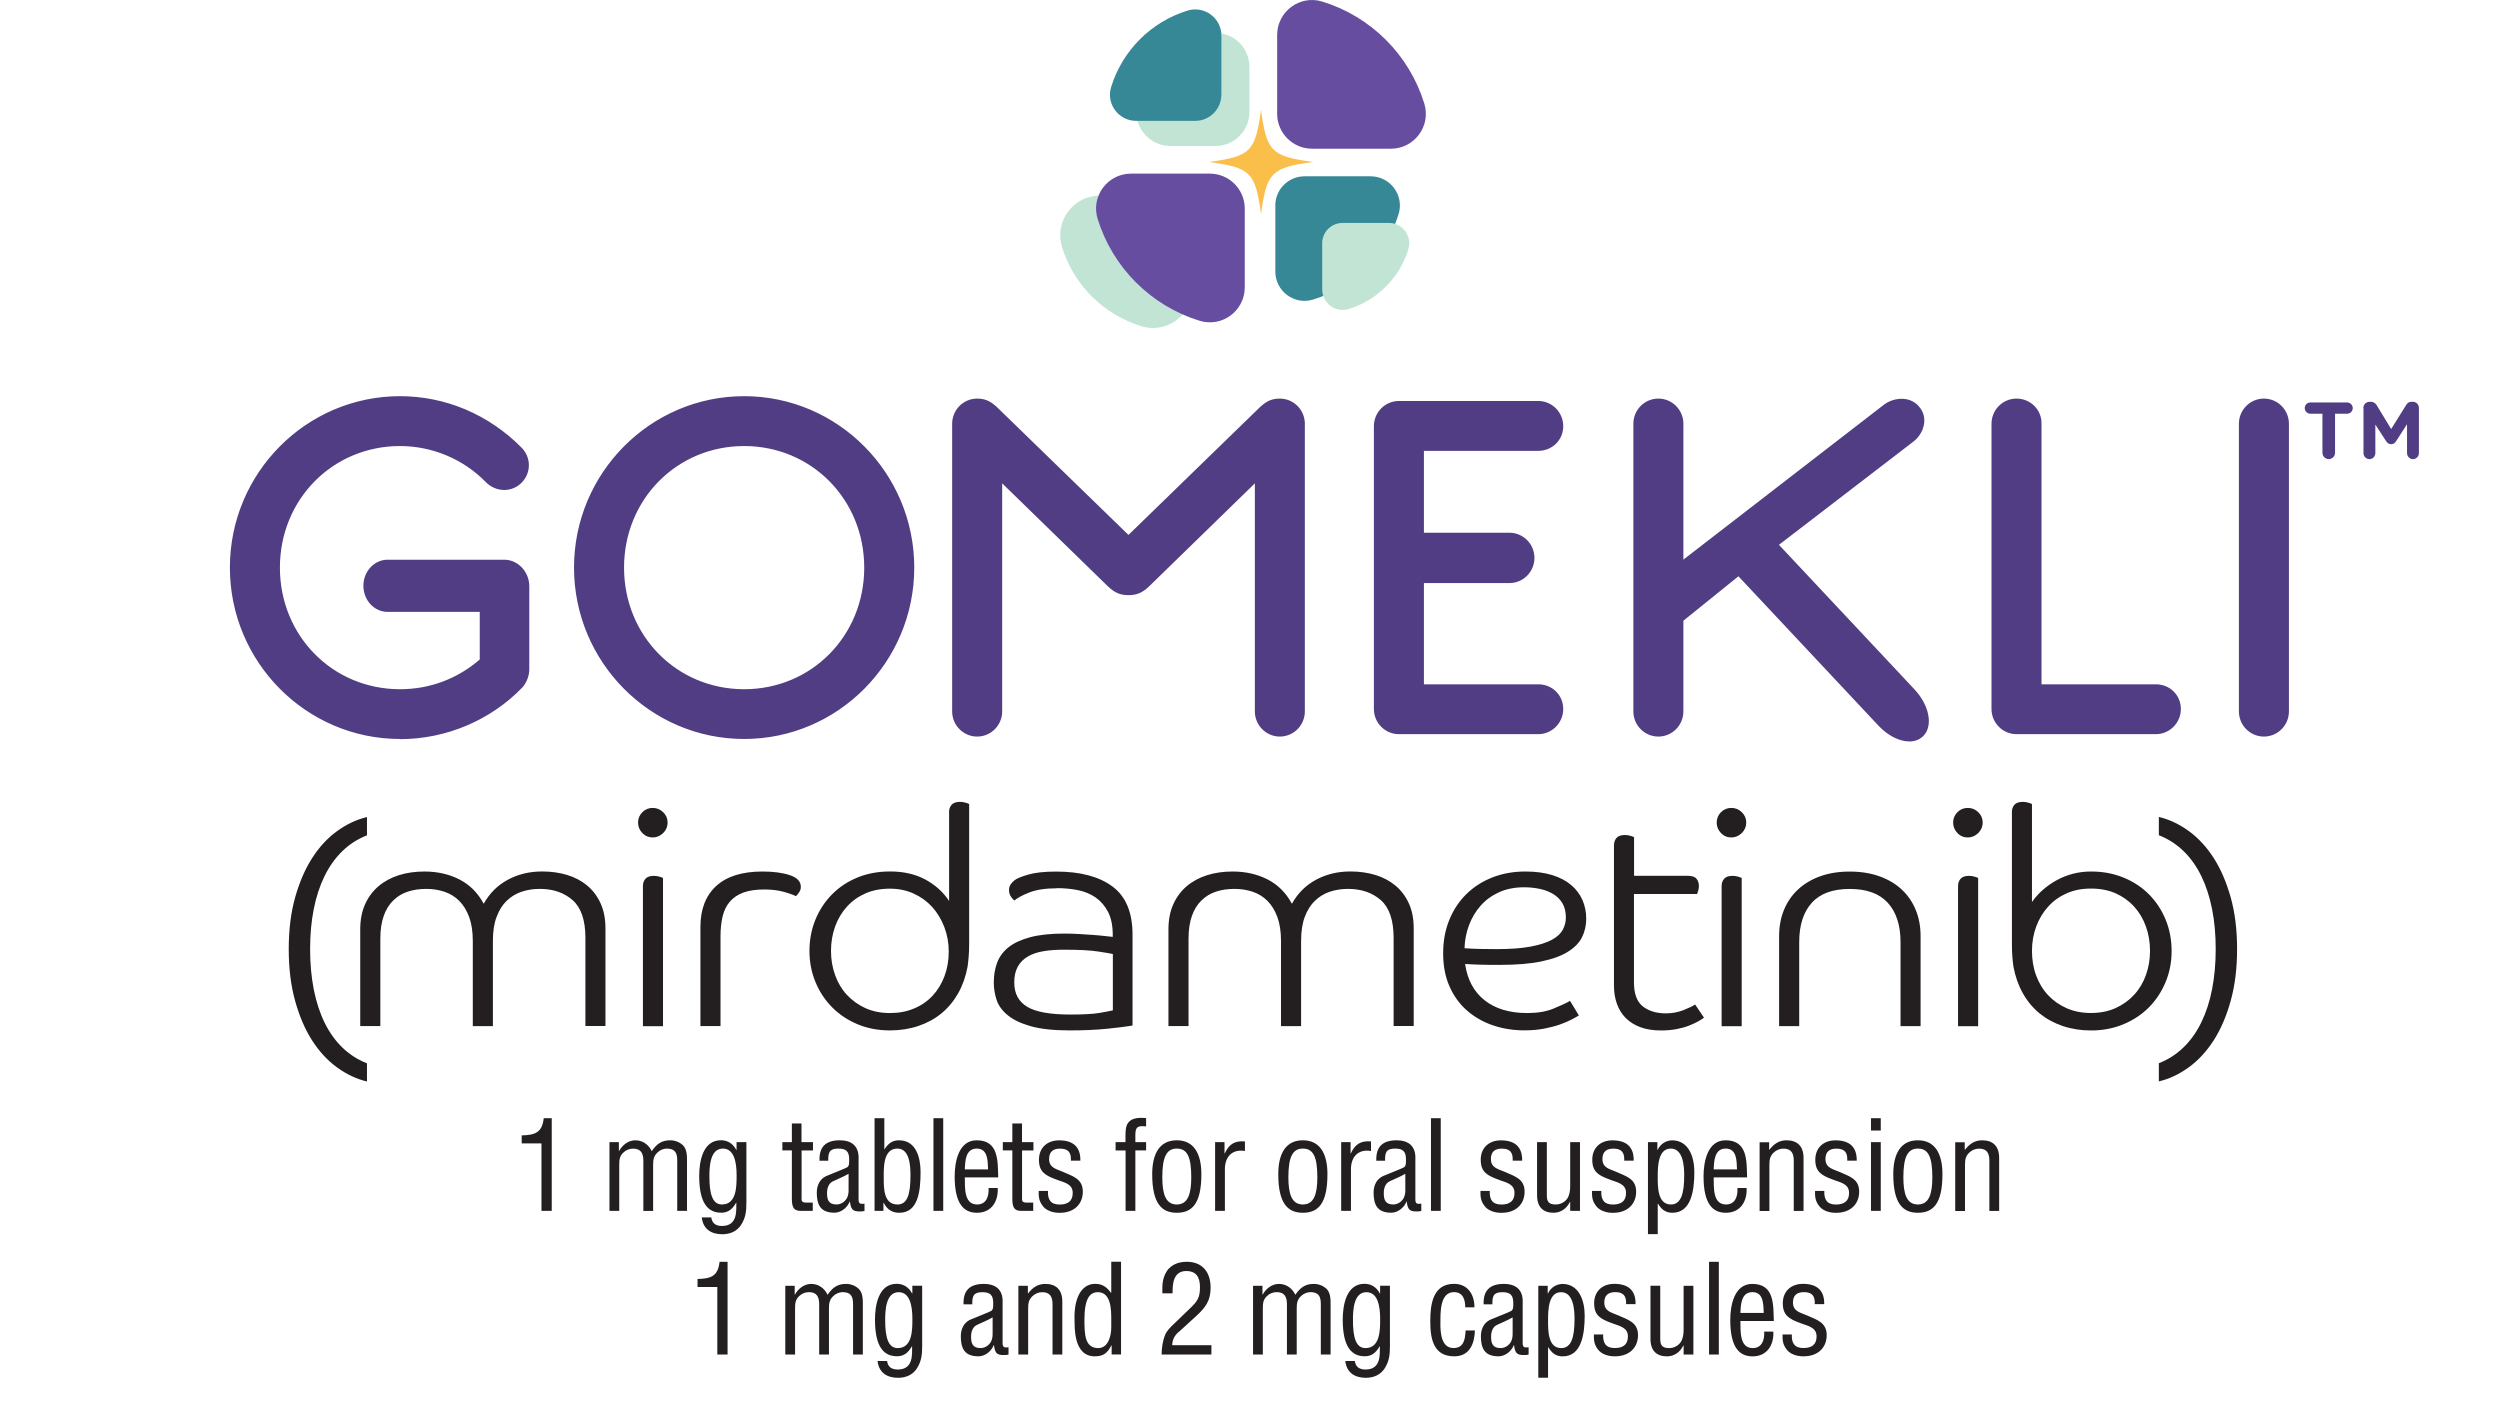 <svg width="401" height="229" viewBox="0 0 401 229" fill="none" xmlns="http://www.w3.org/2000/svg">
<path d="M194.971 5.278C197.971 5.278 200.406 7.722 200.406 10.73V17.974C200.406 20.975 197.962 23.418 194.962 23.418H187.727C185.978 23.418 184.383 22.612 183.346 21.206C182.309 19.809 182.009 18.052 182.515 16.389C183.295 13.842 184.709 11.493 186.595 9.599C188.49 7.704 190.839 6.29 193.385 5.518C193.899 5.364 194.439 5.278 194.971 5.278ZM176.437 31.373C174.396 31.373 172.519 32.316 171.31 33.962C170.101 35.6 169.741 37.649 170.341 39.595C171.25 42.578 172.905 45.33 175.125 47.541C177.345 49.762 180.089 51.408 183.072 52.325C183.68 52.514 184.306 52.608 184.932 52.608C188.438 52.608 191.293 49.745 191.293 46.23V37.76C191.293 34.245 188.43 31.382 184.915 31.382H176.445L176.437 31.373Z" fill="#C1E4D5"/>
<path d="M195.905 15.188C195.905 17.511 194.028 19.388 191.705 19.388H182.24C179.429 19.388 177.397 16.671 178.22 13.979C180.012 8.115 184.641 3.486 190.504 1.694C193.196 0.871 195.914 2.903 195.914 5.715V15.179M204.564 32.968V43.555C204.564 46.701 207.598 48.973 210.607 48.055C217.165 46.049 222.335 40.88 224.341 34.322C225.258 31.313 222.986 28.278 219.84 28.278H209.253C206.655 28.278 204.555 30.379 204.555 32.976" fill="#378897"/>
<path d="M176.051 35.068C174.954 31.476 177.663 27.85 181.417 27.85H194.054C197.148 27.85 199.66 30.362 199.66 33.457V46.093C199.66 49.848 196.034 52.557 192.442 51.459C184.615 49.068 178.443 42.895 176.051 35.068ZM204.855 5.613V18.249C204.855 21.343 207.367 23.855 210.462 23.855H223.098C226.852 23.855 229.561 20.229 228.464 16.637C226.072 8.81 219.9 2.638 212.073 0.246C208.481 -0.851 204.855 1.858 204.855 5.613Z" fill="#674DA0"/>
<path d="M193.899 25.981C200.612 25.073 201.349 24.327 202.266 17.614C203.175 24.327 203.921 25.064 210.633 25.981C203.921 26.89 203.184 27.636 202.266 34.348C201.358 27.636 200.612 26.898 193.899 25.981Z" fill="#FABE4B"/>
<path d="M212.082 39.029V46.427C212.082 48.621 214.208 50.207 216.309 49.573C220.886 48.176 224.504 44.558 225.901 39.98C226.544 37.88 224.958 35.754 222.755 35.754H215.357C213.548 35.754 212.074 37.22 212.074 39.037" fill="#C1E4D5"/>
<path d="M119.36 118.532C104.315 118.532 92.073 106.196 92.073 91.039C92.073 75.883 104.315 63.547 119.36 63.547C134.405 63.547 146.647 75.883 146.647 91.039C146.647 106.196 134.405 118.532 119.36 118.532ZM119.36 71.545C108.559 71.545 100.097 80.109 100.097 91.048C100.097 101.987 108.559 110.551 119.36 110.551C130.162 110.551 138.623 101.987 138.623 91.048C138.623 80.109 130.162 71.545 119.36 71.545ZM205.292 118.146C203.081 118.146 201.28 116.337 201.28 114.108V77.529L184.701 93.68C183.509 94.88 182.643 95.463 181.015 95.463C179.386 95.463 178.529 94.888 177.32 93.671L160.749 77.529V114.108C160.749 116.337 158.949 118.146 156.737 118.146C154.525 118.146 152.725 116.337 152.725 114.108V67.97C152.725 65.742 154.525 63.933 156.737 63.933C158.297 63.933 159.171 64.541 160.432 65.81L181.006 85.802L201.597 65.793C202.841 64.533 203.715 63.933 205.284 63.933C207.495 63.933 209.296 65.742 209.296 67.97V114.108C209.296 116.337 207.495 118.146 205.284 118.146H205.292ZM246.732 117.76H224.384C222.172 117.76 220.372 115.951 220.372 113.723V68.356C220.372 66.127 222.172 64.318 224.384 64.318H246.732C248.944 64.318 250.744 66.127 250.744 68.356C250.744 70.585 248.979 72.317 246.732 72.317H228.396V85.45H242.112C244.324 85.45 246.124 87.259 246.124 89.488C246.124 91.717 244.324 93.525 242.112 93.525H228.396V109.762H246.732C248.987 109.762 250.744 111.502 250.744 113.723C250.744 115.943 248.944 117.76 246.732 117.76ZM345.798 117.76H323.449C321.237 117.76 319.437 115.951 319.437 113.723V67.97C319.437 65.742 321.237 63.933 323.449 63.933C325.661 63.933 327.461 65.673 327.461 67.893V109.762H345.798C348.053 109.762 349.81 111.502 349.81 113.723C349.81 115.943 348.01 117.76 345.798 117.76ZM363.132 118.146C360.92 118.146 359.12 116.337 359.12 114.108V67.97C359.12 65.742 360.92 63.933 363.132 63.933C365.344 63.933 367.144 65.742 367.144 67.97V114.108C367.144 116.337 365.344 118.146 363.132 118.146ZM64.161 118.532C49.116 118.532 36.874 106.196 36.874 91.039C36.874 75.883 49.116 63.547 64.161 63.547C71.465 63.547 78.383 66.479 83.655 71.794C85.224 73.38 85.224 75.857 83.655 77.435C82.918 78.18 81.932 78.592 80.877 78.592C79.797 78.592 78.726 78.146 77.954 77.357C74.362 73.654 69.339 71.545 64.161 71.545C53.359 71.545 44.898 80.109 44.898 91.048C44.898 101.987 53.359 110.551 64.161 110.551C68.919 110.551 73.334 108.905 76.951 105.784V98.146H62.163C60.029 98.146 58.288 96.269 58.288 93.963C58.288 91.657 60.029 89.779 62.163 89.779H78.237C78.803 89.779 80.543 89.779 80.886 89.779C83.132 89.779 84.898 91.785 84.898 94.005V107.37C84.898 108.339 84.495 109.436 83.869 110.174L83.826 110.225C78.734 115.523 71.567 118.558 64.161 118.558V118.532ZM306.227 118.926C304.641 118.926 302.806 117.983 301.315 116.406L278.846 92.437L270.016 99.561V114.108C270.016 116.337 268.216 118.146 266.004 118.146C263.792 118.146 261.992 116.337 261.992 114.108V67.97C261.992 65.742 263.792 63.933 266.004 63.933C268.216 63.933 270.016 65.742 270.016 67.97V89.762L301.923 65.116C302.866 64.293 304.212 63.864 305.438 63.984C306.432 64.087 307.281 64.541 307.856 65.27C308.456 65.973 308.73 66.839 308.644 67.782C308.541 68.896 307.933 70.011 306.998 70.765L285.344 87.387L307.05 110.542C309.441 113.08 310.102 116.354 308.55 118C307.976 118.609 307.178 118.935 306.244 118.935L306.227 118.926ZM372.519 66.359H370.582C370.093 66.359 369.681 65.956 369.681 65.459C369.681 64.961 370.084 64.558 370.582 64.558H376.48C376.968 64.558 377.38 64.961 377.38 65.459C377.38 65.956 376.977 66.359 376.48 66.359H374.542V72.634C374.542 73.183 374.079 73.645 373.531 73.645C372.982 73.645 372.519 73.183 372.519 72.634V66.359ZM379.086 65.433C379.086 64.884 379.523 64.447 380.072 64.447H380.303C380.706 64.447 381.023 64.678 381.203 64.97L383.543 68.819L385.944 64.97C386.15 64.627 386.407 64.447 386.81 64.447H387.041C387.564 64.447 387.993 64.884 387.993 65.433V72.694C387.993 73.217 387.555 73.645 387.041 73.645C386.527 73.645 386.09 73.208 386.09 72.694V68.039L384.358 70.731C384.152 71.048 383.921 71.254 383.552 71.254C383.183 71.254 382.943 71.082 382.712 70.731L381.006 68.099V72.694C381.006 73.217 380.569 73.645 380.054 73.645C379.54 73.645 379.103 73.208 379.103 72.694V65.433H379.086Z" fill="#503D83"/>
<path d="M86.853 183.4H83.681V182.114C85.807 182.072 86.973 181.677 87.213 179.354H88.499V194.228H86.853V183.4ZM99.326 194.228H97.757V183.203H99.266V184.609H99.309C99.823 183.675 100.775 182.903 101.924 182.903C103.073 182.903 104.05 183.598 104.538 184.652C105.31 183.52 106.107 182.903 107.496 182.903C108.25 182.903 108.945 183.16 109.519 183.675C110.231 184.326 110.196 185.561 110.196 186.255V194.228H108.628V186.152C108.628 184.926 108.293 184.232 106.939 184.232C106.407 184.249 105.867 184.472 105.473 184.849C104.838 185.423 104.761 186.058 104.761 186.855V194.236H103.193V186.161C103.193 185.012 102.815 184.24 101.547 184.24C100.972 184.24 100.415 184.455 100.004 184.858C99.369 185.432 99.326 186.066 99.326 186.864V194.245V194.228ZM118.152 183.203H119.721V192.899C119.721 194.245 119.618 195.282 118.889 196.448C118.195 197.537 117.063 197.974 115.854 197.974C114.088 197.974 112.777 197.159 112.562 195.273H114.088C114.226 196.268 114.86 196.645 115.811 196.645C118.349 196.645 118.092 194.142 118.109 192.933H118.066C117.415 194.065 116.694 194.519 115.683 194.519C113.6 194.519 112.151 193.07 112.151 188.63C112.151 186.306 112.725 182.895 115.64 182.895C116.652 182.895 117.56 183.392 118.1 184.446H118.143V183.195L118.152 183.203ZM113.788 188.715C113.788 191.416 114.243 193.199 115.794 193.199C118.178 193.199 118.152 190.241 118.152 188.475C118.152 186.289 117.697 184.232 115.949 184.232C113.865 184.232 113.788 187.224 113.788 188.715ZM128.559 183.203H130.402V184.532H128.576V192.05C128.576 192.427 128.439 192.899 129.313 192.899H130.368V194.228H128.645C127.71 194.245 127.016 194.09 127.016 192.419V184.523H125.49V183.195H127.016V180.203H128.559V183.195V183.203ZM138.675 194.228C138.555 194.245 138.435 194.27 138.315 194.305C136.986 194.365 136.489 194.245 136.334 192.736H136.292C135.914 193.705 134.903 194.519 133.848 194.519C131.645 194.519 131.011 193.293 131.011 191.287C131.011 190.867 131.071 189.281 132.597 188.613C133.488 188.218 135.709 187.387 135.906 187.224C136.24 186.967 136.206 186.529 136.206 185.955C136.206 184.703 135.726 184.232 134.457 184.232C133.025 184.232 132.828 184.883 132.854 186.178H131.448C131.371 183.898 132.502 182.903 134.723 182.903C137.997 182.903 137.715 185.638 137.715 185.895V192.222C137.715 192.496 137.672 192.899 137.989 193.053C138.203 193.113 138.443 193.096 138.666 193.07V194.219L138.675 194.228ZM136.103 188.278C135.331 188.733 134.457 189.075 133.625 189.47C132.888 189.804 132.657 190.619 132.657 191.373C132.657 192.487 132.931 193.199 134.208 193.199C134.8 193.199 136.112 192.745 136.112 190.961V188.287L136.103 188.278ZM141.709 194.228H140.278V179.354H141.847V184.335H141.889C142.507 183.34 143.218 182.903 144.187 182.903C146.982 182.903 147.659 185.741 147.659 188.004C147.659 191.141 147.239 194.528 144.264 194.528C143.313 194.528 142.395 194.21 141.744 192.925H141.701V194.236L141.709 194.228ZM143.955 193.199C145.584 193.199 146.039 191.493 146.039 188.518C146.039 187.069 145.936 184.232 143.938 184.232C141.615 184.232 141.752 187.387 141.752 188.99C141.752 190.593 141.735 193.199 143.955 193.199ZM149.725 194.228V179.354H151.294V194.228H149.725ZM160.038 190.558C160.141 192.719 159.026 194.528 156.703 194.528C154.62 194.528 153.128 193.139 153.128 188.698C153.128 186.375 153.745 182.903 156.66 182.903C160.226 182.903 160.029 186.272 160.115 188.853H154.757C154.8 190.344 154.543 193.199 156.737 193.199C158.246 193.199 158.658 191.81 158.563 190.558H160.029H160.038ZM158.486 187.567C158.426 186.281 158.503 184.232 156.677 184.232C154.851 184.232 154.817 186.255 154.757 187.567H158.486ZM163.921 183.203H165.764V184.532H163.938V192.05C163.938 192.427 163.801 192.899 164.676 192.899H165.73V194.228H164.007C163.072 194.245 162.378 194.09 162.378 192.419V184.523H160.852V183.195H162.378V180.203H163.93V183.195L163.921 183.203ZM171.774 186.161C171.834 184.849 171.354 184.24 170.025 184.24C168.91 184.24 168.276 184.755 168.276 185.904C168.276 187.335 169.451 187.507 170.514 187.97C172.099 188.681 173.685 189.084 173.685 191.141C173.685 193.199 172.22 194.553 169.956 194.536C168.988 194.553 167.796 194.219 167.222 193.387C166.57 192.513 166.604 191.784 166.604 191.03H168.096C168.036 192.376 168.49 193.207 169.965 193.207C171.234 193.207 172.065 192.693 172.065 191.347C172.065 189.778 170.479 189.641 169.348 189.161C167.642 188.527 166.647 187.952 166.647 186.024C166.647 184.095 167.976 182.912 169.879 182.912C172.065 182.912 173.334 183.906 173.291 186.169H171.765L171.774 186.161ZM180.544 184.532H178.94V183.203H180.526V182.269C180.526 181.617 180.526 180.7 180.921 180.143C181.435 179.405 182.37 179.208 183.835 179.345V180.674C182.567 180.554 182.112 180.674 182.112 182.02V183.195H183.835V184.523H182.112V194.228H180.544V184.523V184.532ZM188.756 194.528C186.373 194.528 184.813 193.096 184.813 188.338C184.813 185.003 186.039 182.903 188.756 182.903C191.474 182.903 192.7 185.003 192.7 188.338C192.7 193.122 191.174 194.528 188.756 194.528ZM188.756 184.232C187.153 184.232 186.433 185.501 186.433 188.835C186.433 191.433 186.93 193.199 188.756 193.199C190.582 193.199 191.079 191.433 191.079 188.835C191.079 185.501 190.402 184.232 188.756 184.232ZM196.412 185.003H196.454C197.106 183.555 198.04 182.937 199.686 183.083V184.626C197.663 184.266 196.472 185.535 196.472 187.541V194.228H194.903V183.203H196.412V185.012V185.003ZM208.979 194.528C206.596 194.528 205.036 193.096 205.036 188.338C205.036 185.003 206.262 182.903 208.979 182.903C211.697 182.903 212.922 185.003 212.922 188.338C212.922 193.122 211.397 194.528 208.979 194.528ZM208.979 184.232C207.376 184.232 206.656 185.501 206.656 188.835C206.656 191.433 207.153 193.199 208.979 193.199C210.805 193.199 211.302 191.433 211.302 188.835C211.302 185.501 210.625 184.232 208.979 184.232ZM216.634 185.003H216.677C217.329 183.555 218.263 182.937 219.909 183.083V184.626C217.886 184.266 216.694 185.535 216.694 187.541V194.228H215.126V183.203H216.634V185.012V185.003ZM227.985 194.228C227.865 194.245 227.745 194.27 227.625 194.305C226.296 194.365 225.799 194.245 225.644 192.736H225.601C225.224 193.705 224.213 194.519 223.158 194.519C220.955 194.519 220.321 193.293 220.321 191.287C220.321 190.867 220.381 189.281 221.907 188.613C222.798 188.218 225.018 187.387 225.216 187.224C225.55 186.967 225.516 186.529 225.516 185.955C225.516 184.703 225.036 184.232 223.767 184.232C222.335 184.232 222.138 184.883 222.164 186.178H220.758C220.681 183.898 221.812 182.903 224.033 182.903C227.307 182.903 227.024 185.638 227.024 185.895V192.222C227.024 192.496 226.982 192.899 227.299 193.053C227.513 193.113 227.753 193.096 227.976 193.07V194.219L227.985 194.228ZM225.404 188.278C224.633 188.733 223.758 189.075 222.927 189.47C222.189 189.804 221.958 190.619 221.958 191.373C221.958 192.487 222.232 193.199 223.51 193.199C224.101 193.199 225.413 192.745 225.413 190.961V188.287L225.404 188.278ZM229.528 194.228V179.354H231.096V194.228H229.528ZM242.635 186.161C242.695 184.849 242.215 184.24 240.886 184.24C239.772 184.24 239.138 184.755 239.138 185.904C239.138 187.335 240.312 187.507 241.375 187.97C242.961 188.681 244.547 189.084 244.547 191.141C244.547 193.199 243.081 194.553 240.818 194.536C239.849 194.553 238.658 194.219 238.083 193.387C237.432 192.513 237.466 191.784 237.466 191.03H238.958C238.898 192.376 239.352 193.207 240.826 193.207C242.095 193.207 242.927 192.693 242.927 191.347C242.927 189.778 241.341 189.641 240.209 189.161C238.503 188.527 237.509 187.952 237.509 186.024C237.509 184.095 238.838 182.912 240.741 182.912C242.927 182.912 244.195 183.906 244.153 186.169H242.627L242.635 186.161ZM251.859 192.779H251.817C251.285 193.91 250.273 194.528 249.202 194.528C247.556 194.528 246.544 193.653 246.544 191.707V183.195H248.113V191.767C248.113 192.702 248.413 193.199 249.519 193.199C250.273 193.199 250.968 192.865 251.405 192.23C251.765 191.673 251.859 190.919 251.859 190.284V183.203H253.428V194.228H251.859V192.779ZM260.526 186.161C260.586 184.849 260.106 184.24 258.778 184.24C257.663 184.24 257.029 184.755 257.029 185.904C257.029 187.335 258.203 187.507 259.266 187.97C260.852 188.681 262.438 189.084 262.438 191.141C262.438 193.199 260.972 194.553 258.709 194.536C257.74 194.553 256.549 194.219 255.974 193.387C255.323 192.513 255.357 191.784 255.357 191.03H256.849C256.789 192.376 257.243 193.207 258.718 193.207C259.986 193.207 260.818 192.693 260.818 191.347C260.818 189.778 259.232 189.641 258.1 189.161C256.394 188.527 255.4 187.952 255.4 186.024C255.4 184.095 256.729 182.912 258.632 182.912C260.818 182.912 262.087 183.906 262.044 186.169H260.518L260.526 186.161ZM265.901 197.957H264.333V183.203H265.841V184.429H265.884C266.382 183.4 267.273 182.963 268.165 182.903C270.959 182.903 271.774 185.724 271.774 187.978C271.774 191.116 271.216 194.528 268.242 194.528C267.127 194.528 266.493 193.97 265.944 193.079H265.901V197.957ZM267.985 184.232C265.944 184.232 265.901 187.129 265.901 188.698C265.901 190.267 265.841 193.199 268.002 193.199C269.631 193.199 270.145 191.493 270.145 188.518C270.145 187.069 269.991 184.232 267.985 184.232ZM280.158 190.558C280.261 192.719 279.146 194.528 276.823 194.528C274.74 194.528 273.248 193.139 273.248 188.698C273.248 186.375 273.865 182.903 276.78 182.903C280.355 182.903 280.149 186.272 280.235 188.853H274.877C274.92 190.344 274.663 193.199 276.857 193.199C278.366 193.199 278.778 191.81 278.683 190.558H280.149H280.158ZM278.615 187.567C278.555 186.281 278.632 184.232 276.806 184.232C274.98 184.232 274.937 186.255 274.877 187.567H278.606H278.615ZM283.767 184.412H283.81C284.564 183.46 285.379 182.903 286.57 182.903C288.216 182.903 289.288 183.778 289.288 185.724V194.236H287.719V186.161C287.719 185.012 287.342 184.24 286.073 184.24C285.499 184.24 284.941 184.455 284.521 184.858C283.887 185.432 283.81 186.066 283.81 186.864V194.245H282.241V183.22H283.767V184.429V184.412ZM296.3 186.161C296.36 184.849 295.88 184.24 294.551 184.24C293.437 184.24 292.802 184.755 292.802 185.904C292.802 187.335 293.977 187.507 295.04 187.97C296.626 188.681 298.212 189.084 298.212 191.141C298.212 193.199 296.746 194.553 294.483 194.536C293.514 194.553 292.322 194.219 291.748 193.387C291.096 192.513 291.131 191.784 291.131 191.03H292.622C292.562 192.376 293.017 193.207 294.491 193.207C295.76 193.207 296.592 192.693 296.592 191.347C296.592 189.778 295.006 189.641 293.874 189.161C292.168 188.527 291.174 187.952 291.174 186.024C291.174 184.095 292.502 182.912 294.406 182.912C296.592 182.912 297.86 183.906 297.817 186.169H296.291L296.3 186.161ZM300.106 181.334V179.354H301.675V181.334H300.106ZM300.106 194.228V183.203H301.675V194.228H300.106ZM307.625 194.528C305.241 194.528 303.681 193.096 303.681 188.338C303.681 185.003 304.907 182.903 307.625 182.903C310.342 182.903 311.568 185.003 311.568 188.338C311.568 193.122 310.042 194.528 307.625 194.528ZM307.625 184.232C306.021 184.232 305.301 185.501 305.301 188.835C305.301 191.433 305.799 193.199 307.625 193.199C309.451 193.199 309.948 191.433 309.948 188.835C309.948 185.501 309.27 184.232 307.625 184.232ZM315.143 184.412H315.186C315.94 183.46 316.754 182.903 317.946 182.903C319.592 182.903 320.664 183.778 320.664 185.724V194.236H319.095V186.161C319.095 185.012 318.718 184.24 317.449 184.24C316.874 184.24 316.317 184.455 315.897 184.858C315.263 185.432 315.186 186.066 315.186 186.864V194.245H313.617V183.22H315.143V184.429V184.412ZM115.057 206.435H111.885V205.149C114.011 205.106 115.177 204.712 115.417 202.389H116.703V217.262H115.057V206.435ZM127.53 217.262H125.961V206.238H127.47V207.644H127.513C128.027 206.709 128.979 205.938 130.128 205.938C131.277 205.938 132.254 206.632 132.742 207.687C133.514 206.555 134.311 205.938 135.7 205.938C136.454 205.938 137.149 206.195 137.723 206.709C138.435 207.361 138.4 208.595 138.4 209.29V217.262H136.832V209.187C136.832 207.961 136.497 207.258 135.143 207.258C134.611 207.275 134.071 207.498 133.677 207.875C133.042 208.45 132.965 209.084 132.965 209.881V217.262H131.397V209.187C131.397 208.038 131.019 207.258 129.751 207.258C129.176 207.258 128.619 207.481 128.208 207.875C127.573 208.45 127.53 209.084 127.53 209.881V217.262ZM146.347 206.229H147.916V215.925C147.916 217.271 147.813 218.308 147.084 219.474C146.39 220.563 145.259 221 144.05 221C142.284 221 140.972 220.186 140.758 218.3H142.284C142.421 219.294 143.055 219.671 144.007 219.671C146.544 219.671 146.287 217.168 146.304 215.959H146.262C145.61 217.091 144.89 217.545 143.878 217.545C141.795 217.545 140.346 216.096 140.346 211.656C140.346 209.333 140.921 205.921 143.835 205.921C144.847 205.921 145.756 206.418 146.296 207.472H146.339V206.221L146.347 206.229ZM141.984 211.75C141.984 214.45 142.438 216.234 143.99 216.234C146.373 216.234 146.347 213.276 146.347 211.51C146.347 209.324 145.893 207.267 144.144 207.267C142.061 207.267 141.984 210.258 141.984 211.75ZM161.778 217.262C161.658 217.279 161.538 217.305 161.418 217.339C160.089 217.399 159.592 217.279 159.438 215.771H159.395C159.018 216.739 158.006 217.554 156.952 217.554C154.748 217.554 154.114 216.328 154.114 214.322C154.114 213.902 154.174 212.316 155.7 211.647C156.592 211.253 158.812 210.421 159.009 210.258C159.343 210.001 159.309 209.564 159.309 208.99C159.309 207.738 158.829 207.267 157.56 207.267C156.129 207.267 155.931 207.918 155.957 209.213H154.551C154.474 206.932 155.606 205.938 157.826 205.938C161.101 205.938 160.818 208.672 160.818 208.93V215.256C160.818 215.531 160.775 215.934 161.092 216.088C161.307 216.148 161.547 216.131 161.769 216.105V217.254L161.778 217.262ZM159.206 211.313C158.435 211.767 157.56 212.11 156.729 212.504C155.991 212.839 155.76 213.653 155.76 214.408C155.76 215.522 156.034 216.234 157.312 216.234C157.903 216.234 159.215 215.779 159.215 213.996V211.321L159.206 211.313ZM164.873 207.447H164.916C165.67 206.495 166.484 205.938 167.676 205.938C169.322 205.938 170.394 206.812 170.394 208.758V217.271H168.825V209.195C168.825 208.047 168.448 207.267 167.179 207.267C166.604 207.267 166.047 207.489 165.627 207.884C164.993 208.458 164.916 209.093 164.916 209.89V217.271H163.347V206.246H164.873V207.455V207.447ZM178.246 202.38H179.815V217.254H178.306V215.805H178.263C177.586 217.117 176.917 217.554 175.589 217.554C172.117 217.554 172.391 212.693 172.357 211.724C172.237 208.492 173.308 205.929 175.666 205.929C176.797 205.929 177.475 206.401 178.203 207.361H178.246V202.38ZM178.246 211.57C178.246 210.061 178.203 207.267 176.103 207.267C174.791 207.267 173.943 208.295 173.943 211.69C173.943 214.073 174.02 216.234 176.163 216.234C177.792 216.234 178.246 214.193 178.246 212.942V211.57ZM189.09 213.61C188.379 214.245 188.062 214.836 188.019 215.771H194.311V217.262H186.322C186.339 216.191 186.476 215.102 186.913 214.048C187.127 213.533 187.65 212.976 188.087 212.556L190.925 209.821C192.074 208.707 192.477 208.115 192.477 206.486C192.477 204.978 191.962 203.872 190.274 203.872C188.233 203.872 188.053 205.878 188.087 207.447H186.442V206.538C186.442 205.449 186.716 204.412 187.393 203.563C187.847 203.092 188.679 202.389 190.351 202.389C192.888 202.389 194.183 204.078 194.183 206.538C194.183 208.715 193.308 209.787 191.782 211.176L189.108 213.619L189.09 213.61ZM202.558 217.262H200.989V206.238H202.498V207.644H202.541C203.055 206.709 204.007 205.938 205.156 205.938C206.304 205.938 207.282 206.632 207.77 207.687C208.542 206.555 209.339 205.938 210.728 205.938C211.482 205.938 212.177 206.195 212.751 206.709C213.463 207.361 213.428 208.595 213.428 209.29V217.262H211.859V209.187C211.859 207.961 211.525 207.258 210.171 207.258C209.639 207.275 209.099 207.498 208.705 207.875C208.07 208.45 207.993 209.084 207.993 209.881V217.262H206.424V209.187C206.424 208.038 206.047 207.258 204.778 207.258C204.204 207.258 203.647 207.481 203.235 207.875C202.601 208.45 202.558 209.084 202.558 209.881V217.262ZM221.375 206.229H222.944V215.925C222.944 217.271 222.841 218.308 222.112 219.474C221.418 220.563 220.286 221 219.078 221C217.312 221 216 220.186 215.786 218.3H217.312C217.449 219.294 218.083 219.671 219.035 219.671C221.572 219.671 221.315 217.168 221.332 215.959H221.289C220.638 217.091 219.918 217.545 218.906 217.545C216.823 217.545 215.374 216.096 215.374 211.656C215.374 209.333 215.949 205.921 218.863 205.921C219.875 205.921 220.792 206.418 221.324 207.472H221.367V206.221L221.375 206.229ZM217.012 211.75C217.012 214.45 217.466 216.234 219.018 216.234C221.401 216.234 221.375 213.276 221.375 211.51C221.375 209.324 220.921 207.267 219.172 207.267C217.089 207.267 217.012 210.258 217.012 211.75ZM231.036 212.222C231.036 213.67 231.139 216.225 233.137 216.225C234.843 216.225 235.006 214.759 235.083 213.405H236.574C236.514 215.531 235.726 217.554 233.265 217.554C229.896 217.554 229.416 214.733 229.416 211.879C229.416 209.178 229.853 205.929 233.223 205.929C235.443 205.929 236.514 207.652 236.497 209.701H235.031C235.014 208.492 234.697 207.258 233.205 207.258C230.925 207.258 231.045 210.653 231.045 212.213L231.036 212.222ZM245.198 217.262C245.078 217.279 244.958 217.305 244.838 217.339C243.51 217.399 243.012 217.279 242.858 215.771H242.815C242.438 216.739 241.427 217.554 240.372 217.554C238.169 217.554 237.535 216.328 237.535 214.322C237.535 213.902 237.595 212.316 239.12 211.647C240.012 211.253 242.232 210.421 242.43 210.258C242.764 210.001 242.73 209.564 242.73 208.99C242.73 207.738 242.249 207.267 240.981 207.267C239.549 207.267 239.352 207.918 239.378 209.213H237.972C237.895 206.932 239.026 205.938 241.246 205.938C244.521 205.938 244.238 208.672 244.238 208.93V215.256C244.238 215.531 244.195 215.934 244.513 216.088C244.727 216.148 244.967 216.131 245.19 216.105V217.254L245.198 217.262ZM242.618 211.313C241.847 211.767 240.972 212.11 240.141 212.504C239.403 212.839 239.172 213.653 239.172 214.408C239.172 215.522 239.446 216.234 240.724 216.234C241.315 216.234 242.627 215.779 242.627 213.996V211.321L242.618 211.313ZM248.31 220.991H246.742V206.238H248.25V207.464H248.293C248.79 206.435 249.682 205.998 250.574 205.938C253.368 205.938 254.183 208.758 254.183 211.013C254.183 214.15 253.625 217.562 250.651 217.562C249.536 217.562 248.902 217.005 248.353 216.114H248.31V220.991ZM250.394 207.267C248.353 207.267 248.31 210.164 248.31 211.733C248.31 213.302 248.25 216.234 250.411 216.234C252.039 216.234 252.554 214.528 252.554 211.553C252.554 210.104 252.4 207.267 250.394 207.267ZM260.826 209.187C260.886 207.875 260.406 207.258 259.078 207.258C257.963 207.258 257.329 207.772 257.329 208.921C257.329 210.353 258.503 210.524 259.566 210.987C261.152 211.699 262.738 212.102 262.738 214.159C262.738 216.216 261.272 217.571 259.009 217.554C258.04 217.571 256.849 217.237 256.274 216.405C255.623 215.531 255.657 214.802 255.657 214.048H257.149C257.089 215.393 257.543 216.225 259.018 216.225C260.286 216.225 261.118 215.711 261.118 214.365C261.118 212.796 259.532 212.659 258.4 212.179C256.694 211.544 255.7 210.97 255.7 209.041C255.7 207.112 257.029 205.929 258.932 205.929C261.118 205.929 262.387 206.924 262.344 209.187H260.818H260.826ZM270.051 215.814H270.008C269.476 216.945 268.465 217.562 267.393 217.562C265.747 217.562 264.736 216.688 264.736 214.742V206.229H266.304V214.802C266.304 215.736 266.604 216.234 267.71 216.234C268.465 216.234 269.159 215.899 269.596 215.265C269.956 214.708 270.051 213.953 270.051 213.319V206.238H271.619V217.262H270.051V215.814ZM274.131 217.262V202.389H275.7V217.262H274.131ZM284.444 213.593C284.547 215.754 283.433 217.562 281.109 217.562C279.026 217.562 277.534 216.174 277.534 211.733C277.534 209.41 278.152 205.938 281.066 205.938C284.641 205.938 284.435 209.307 284.521 211.887H279.163C279.206 213.379 278.949 216.234 281.144 216.234C282.652 216.234 283.064 214.845 282.97 213.593H284.436H284.444ZM282.901 210.593C282.841 209.307 282.918 207.258 281.092 207.258C279.266 207.258 279.223 209.281 279.163 210.593H282.892H282.901ZM291.088 209.187C291.148 207.875 290.668 207.258 289.339 207.258C288.225 207.258 287.59 207.772 287.59 208.921C287.59 210.353 288.765 210.524 289.828 210.987C291.414 211.699 293 212.102 293 214.159C293 216.216 291.534 217.571 289.27 217.554C288.302 217.571 287.11 217.237 286.536 216.405C285.884 215.531 285.919 214.802 285.919 214.048H287.41C287.35 215.393 287.805 216.225 289.279 216.225C290.548 216.225 291.379 215.711 291.379 214.365C291.379 212.796 289.793 212.659 288.662 212.179C286.956 211.544 285.961 210.97 285.961 209.041C285.961 207.112 287.29 205.929 289.193 205.929C291.379 205.929 292.648 206.924 292.605 209.187H291.079H291.088ZM58.863 173.473C57.2 173.079 55.606 172.333 54.08 171.227C52.554 170.121 51.217 168.681 50.076 166.907C48.936 165.132 48.028 163.015 47.342 160.563C46.656 158.102 46.313 155.333 46.313 152.239C46.313 149.144 46.656 146.384 47.342 143.94C48.028 141.497 48.936 139.397 50.076 137.622C51.217 135.848 52.545 134.408 54.08 133.302C55.606 132.196 57.2 131.45 58.863 131.056V133.988C57.363 134.571 56.051 135.419 54.911 136.525C53.771 137.631 52.82 138.968 52.057 140.529C51.294 142.089 50.711 143.855 50.325 145.826C49.931 147.798 49.742 149.933 49.742 152.247C49.742 154.562 49.939 156.705 50.325 158.694C50.719 160.683 51.294 162.449 52.057 164.018C52.82 165.578 53.771 166.915 54.911 168.021C56.051 169.127 57.372 169.976 58.863 170.559V173.49V173.473ZM93.9 164.592V150.438C93.9 147.61 93.214 145.586 91.851 144.386C90.488 143.186 88.731 142.577 86.579 142.577C85.533 142.577 84.564 142.732 83.647 143.04C82.738 143.349 81.941 143.838 81.255 144.506C80.569 145.175 80.038 146.032 79.644 147.095C79.249 148.15 79.061 149.427 79.061 150.927V164.592H75.837V150.927C75.837 149.427 75.64 148.15 75.254 147.095C74.86 146.041 74.337 145.175 73.668 144.506C73 143.838 72.211 143.349 71.302 143.04C70.394 142.732 69.416 142.577 68.37 142.577C67.325 142.577 66.313 142.723 65.421 143.015C64.53 143.306 63.741 143.778 63.081 144.429C62.412 145.081 61.898 145.912 61.547 146.915C61.187 147.927 61.007 149.144 61.007 150.576V164.583H57.783V149.067C57.783 147.541 58.04 146.195 58.563 145.038C59.086 143.88 59.806 142.912 60.732 142.132C61.658 141.351 62.747 140.769 63.998 140.374C65.25 139.98 66.613 139.791 68.07 139.791C70.153 139.791 72.022 140.211 73.686 141.06C75.349 141.909 76.643 143.212 77.586 144.961C78.529 143.272 79.823 141.986 81.469 141.103C83.115 140.22 84.941 139.783 86.965 139.783C88.396 139.783 89.734 139.971 90.968 140.34C92.202 140.717 93.274 141.283 94.191 142.046C95.1 142.809 95.82 143.76 96.334 144.901C96.857 146.041 97.115 147.369 97.115 148.904V164.575H93.891L93.9 164.592ZM107.085 131.939C107.085 132.59 106.844 133.156 106.373 133.619C105.901 134.082 105.336 134.33 104.693 134.33C104.05 134.33 103.493 134.099 103.03 133.619C102.575 133.147 102.344 132.582 102.344 131.939C102.344 131.296 102.575 130.739 103.03 130.276C103.484 129.821 104.041 129.59 104.693 129.59C105.344 129.59 105.901 129.821 106.373 130.276C106.844 130.73 107.085 131.287 107.085 131.939ZM103.124 142.14C103.124 141.652 103.261 141.257 103.535 140.949C103.81 140.64 104.256 140.486 104.881 140.486C105.173 140.486 105.456 140.529 105.739 140.606C106.013 140.683 106.219 140.76 106.347 140.829V164.601H103.124V142.149V142.14ZM128.456 142.234C128.456 142.56 128.37 142.852 128.19 143.109C128.01 143.366 127.839 143.58 127.676 143.743C127.119 143.486 126.424 143.237 125.576 143.015C124.727 142.792 123.733 142.672 122.601 142.672C121.264 142.672 120.149 142.835 119.258 143.16C118.366 143.486 117.637 143.966 117.089 144.601C116.532 145.235 116.146 146.024 115.914 146.967C115.683 147.91 115.571 148.981 115.571 150.19V164.583H112.348V148.673C112.348 145.844 113.197 143.658 114.886 142.106C116.574 140.563 119.052 139.791 122.301 139.791C124.058 139.791 125.524 139.988 126.69 140.374C127.865 140.769 128.448 141.386 128.448 142.226L128.456 142.234ZM152.228 130.276C152.228 129.787 152.365 129.393 152.64 129.084C152.914 128.775 153.36 128.621 153.985 128.621C154.277 128.621 154.56 128.664 154.843 128.741C155.117 128.818 155.323 128.895 155.451 128.964V151.364C155.451 152.144 155.426 152.839 155.374 153.439C155.323 154.039 155.271 154.571 155.203 155.025C154.911 156.619 154.406 158.051 153.694 159.32C152.974 160.589 152.082 161.66 151.011 162.543C149.939 163.426 148.696 164.095 147.299 164.566C145.901 165.038 144.384 165.278 142.764 165.278C140.844 165.278 139.095 164.943 137.517 164.275C135.94 163.606 134.577 162.697 133.445 161.54C132.305 160.383 131.422 159.037 130.788 157.485C130.154 155.942 129.836 154.288 129.836 152.53C129.836 150.773 130.154 149.075 130.788 147.524C131.422 145.981 132.305 144.626 133.445 143.469C134.586 142.312 135.94 141.411 137.517 140.76C139.095 140.108 140.844 139.783 142.764 139.783C144.916 139.783 146.784 140.203 148.379 141.051C149.973 141.9 151.259 143.049 152.237 144.515V130.267L152.228 130.276ZM133.291 152.53C133.291 153.893 133.514 155.188 133.951 156.414C134.388 157.631 135.023 158.694 135.854 159.586C136.686 160.477 137.68 161.189 138.829 161.712C139.986 162.234 141.298 162.492 142.755 162.492C144.213 162.492 145.439 162.252 146.613 161.763C147.787 161.274 148.773 160.589 149.588 159.714C150.402 158.84 151.036 157.794 151.491 156.594C151.945 155.393 152.177 154.073 152.177 152.642C152.177 151.21 151.937 149.924 151.465 148.69C150.994 147.455 150.342 146.384 149.511 145.466C148.679 144.558 147.685 143.838 146.536 143.323C145.379 142.8 144.118 142.543 142.755 142.543C141.289 142.543 139.978 142.792 138.829 143.297C137.672 143.803 136.677 144.506 135.854 145.423C135.023 146.332 134.388 147.404 133.951 148.621C133.514 149.838 133.291 151.15 133.291 152.547V152.53ZM169.502 142.483C167.676 142.483 166.202 142.715 165.061 143.169C163.921 143.623 163.141 144.052 162.721 144.438C162.49 144.275 162.292 144.043 162.112 143.752C161.932 143.46 161.847 143.135 161.847 142.775C161.847 142.414 161.932 142.106 162.112 141.849C162.292 141.592 162.507 141.36 162.772 141.163C163.098 140.906 163.81 140.614 164.916 140.288C166.021 139.963 167.522 139.8 169.408 139.8C173.283 139.8 176.292 140.597 178.435 142.192C180.586 143.786 181.658 146.358 181.658 149.907V164.498C180.715 164.661 179.352 164.832 177.586 165.012C175.811 165.192 173.805 165.278 171.559 165.278C168.953 165.278 166.862 165.046 165.284 164.592C163.707 164.138 162.481 163.546 161.598 162.809C160.724 162.08 160.132 161.257 159.841 160.34C159.549 159.431 159.403 158.523 159.403 157.605C159.403 156.431 159.583 155.368 159.943 154.408C160.304 153.447 160.912 152.625 161.769 151.939C162.635 151.253 163.793 150.721 165.259 150.327C166.724 149.933 168.559 149.744 170.771 149.744C171.482 149.744 172.237 149.77 173.017 149.813C173.797 149.864 174.534 149.907 175.237 149.958C175.94 150.01 176.574 150.061 177.14 150.13C177.706 150.198 178.16 150.241 178.486 150.276V149.984C178.486 148.484 178.238 147.249 177.732 146.272C177.226 145.295 176.557 144.523 175.734 143.949C174.903 143.383 173.951 142.989 172.88 142.775C171.808 142.56 170.685 142.457 169.511 142.457L169.502 142.483ZM178.486 153.019C178.195 152.95 177.423 152.822 176.171 152.625C174.92 152.427 173.068 152.333 170.634 152.333C169.433 152.333 168.336 152.41 167.367 152.573C166.39 152.736 165.55 153.019 164.856 153.43C164.153 153.842 163.621 154.382 163.244 155.068C162.867 155.754 162.687 156.594 162.687 157.605C162.687 159.363 163.381 160.657 164.761 161.489C166.141 162.32 168.448 162.732 171.671 162.732C173.788 162.732 175.366 162.646 176.403 162.466C177.44 162.286 178.143 162.149 178.503 162.054V153.027L178.486 153.019ZM223.535 164.592V150.438C223.535 147.61 222.85 145.586 221.487 144.386C220.123 143.186 218.366 142.577 216.214 142.577C215.168 142.577 214.2 142.732 213.283 143.04C212.374 143.349 211.577 143.838 210.891 144.506C210.205 145.175 209.673 146.032 209.279 147.095C208.885 148.15 208.696 149.427 208.696 150.927V164.592H205.473V150.927C205.473 149.427 205.276 148.15 204.89 147.095C204.496 146.041 203.973 145.175 203.304 144.506C202.635 143.838 201.847 143.349 200.938 143.04C200.029 142.732 199.052 142.577 198.006 142.577C196.96 142.577 195.949 142.723 195.057 143.015C194.165 143.306 193.377 143.778 192.717 144.429C192.048 145.081 191.534 145.912 191.182 146.915C190.822 147.927 190.642 149.144 190.642 150.576V164.583H187.419V149.067C187.419 147.541 187.676 146.195 188.199 145.038C188.722 143.88 189.442 142.912 190.368 142.132C191.294 141.351 192.382 140.769 193.634 140.374C194.886 139.98 196.249 139.791 197.706 139.791C199.789 139.791 201.658 140.211 203.321 141.06C204.984 141.909 206.279 143.212 207.222 144.961C208.165 143.272 209.459 141.986 211.105 141.103C212.751 140.22 214.577 139.783 216.6 139.783C218.032 139.783 219.369 139.971 220.604 140.34C221.838 140.717 222.91 141.283 223.827 142.046C224.744 142.809 225.456 143.76 225.979 144.901C226.502 146.041 226.759 147.369 226.759 148.904V164.575H223.535V164.592ZM235.006 154.631C235.366 157.134 236.403 159.071 238.126 160.443C239.849 161.806 242.129 162.492 244.958 162.492C246.622 162.492 248.027 162.26 249.176 161.78C250.333 161.309 251.216 160.897 251.834 160.537L253.248 162.877C252.991 163.04 252.597 163.263 252.074 163.538C251.551 163.812 250.916 164.086 250.171 164.343C249.425 164.601 248.576 164.823 247.633 165.003C246.69 165.183 245.644 165.269 244.513 165.269C242.721 165.269 241.041 165.003 239.463 164.463C237.886 163.923 236.506 163.135 235.314 162.097C234.123 161.06 233.188 159.774 232.511 158.24C231.825 156.714 231.482 154.939 231.482 152.916C231.482 150.893 231.808 149.178 232.46 147.575C233.111 145.964 234.02 144.583 235.194 143.426C236.369 142.269 237.757 141.377 239.369 140.743C240.981 140.108 242.747 139.791 244.667 139.791C246.296 139.791 247.719 139.98 248.936 140.348C250.153 140.726 251.174 141.249 251.988 141.934C252.802 142.62 253.411 143.426 253.823 144.352C254.225 145.278 254.431 146.281 254.431 147.352C254.431 148.424 254.208 149.41 253.771 150.301C253.334 151.193 252.58 151.982 251.525 152.642C250.471 153.31 249.056 153.833 247.282 154.202C245.507 154.579 243.27 154.768 240.569 154.768C239.532 154.768 238.572 154.768 237.715 154.742C236.849 154.725 235.949 154.682 235.006 154.622V154.631ZM234.903 152.093C235.786 152.162 236.634 152.196 237.466 152.213C238.297 152.23 239.163 152.239 240.081 152.239C242.292 152.239 244.118 152.102 245.55 151.827C246.982 151.553 248.113 151.184 248.945 150.73C249.776 150.276 250.351 149.736 250.676 149.118C251.002 148.501 251.165 147.85 251.165 147.164C251.165 146.255 250.976 145.492 250.608 144.866C250.231 144.249 249.725 143.752 249.09 143.375C248.456 142.997 247.736 142.732 246.947 142.569C246.15 142.406 245.327 142.32 244.478 142.32C242.952 142.32 241.598 142.586 240.424 143.126C239.249 143.666 238.272 144.386 237.475 145.295C236.677 146.204 236.06 147.249 235.623 148.415C235.186 149.59 234.946 150.807 234.911 152.076L234.903 152.093ZM262.087 143.409V157.562C262.087 159.388 262.558 160.666 263.501 161.42C264.444 162.166 265.679 162.543 267.213 162.543C268.19 162.543 269.099 162.38 269.948 162.054C270.796 161.729 271.448 161.42 271.902 161.129L273.317 163.229C273.12 163.392 272.82 163.589 272.417 163.812C272.014 164.043 271.525 164.266 270.951 164.498C270.385 164.729 269.716 164.909 268.953 165.063C268.19 165.209 267.35 165.286 266.442 165.286C265.138 165.286 264.015 165.106 263.072 164.746C262.129 164.386 261.349 163.889 260.732 163.255C260.115 162.62 259.652 161.866 259.343 160.983C259.035 160.1 258.88 159.148 258.88 158.102V135.599C258.88 135.111 259.018 134.716 259.292 134.399C259.566 134.09 260.012 133.936 260.638 133.936C260.929 133.936 261.212 133.979 261.495 134.056C261.769 134.142 261.975 134.21 262.104 134.279V140.477H270.694C271.379 140.477 271.851 140.631 272.108 140.94C272.365 141.249 272.502 141.634 272.502 142.089C272.502 142.346 272.468 142.595 272.408 142.817C272.339 143.049 272.279 143.237 272.211 143.4H262.104L262.087 143.409ZM280.098 131.939C280.098 132.59 279.858 133.156 279.386 133.619C278.915 134.082 278.349 134.33 277.706 134.33C277.063 134.33 276.497 134.099 276.043 133.619C275.589 133.147 275.357 132.582 275.357 131.939C275.357 131.296 275.589 130.739 276.043 130.276C276.497 129.821 277.054 129.59 277.706 129.59C278.357 129.59 278.915 129.821 279.386 130.276C279.858 130.73 280.098 131.287 280.098 131.939ZM276.146 142.14C276.146 141.652 276.283 141.257 276.557 140.949C276.832 140.64 277.277 140.486 277.903 140.486C278.195 140.486 278.478 140.529 278.76 140.606C279.035 140.683 279.24 140.76 279.369 140.829V164.601H276.146V142.149V142.14ZM304.847 164.592V151.124C304.847 148.424 304.17 146.324 302.824 144.832C301.469 143.332 299.429 142.586 296.694 142.586C293.96 142.586 291.928 143.332 290.591 144.832C289.253 146.332 288.593 148.424 288.593 151.124V164.592H285.37V150.147C285.37 148.621 285.627 147.215 286.15 145.946C286.673 144.678 287.419 143.589 288.396 142.68C289.373 141.772 290.556 141.06 291.962 140.554C293.36 140.048 294.937 139.8 296.694 139.8C298.452 139.8 300.038 140.048 301.452 140.554C302.867 141.06 304.067 141.772 305.036 142.68C306.013 143.589 306.759 144.678 307.282 145.946C307.805 147.215 308.062 148.613 308.062 150.147V164.592H304.838H304.847ZM318.023 131.939C318.023 132.59 317.783 133.156 317.312 133.619C316.84 134.082 316.274 134.33 315.631 134.33C314.988 134.33 314.423 134.099 313.968 133.619C313.514 133.147 313.282 132.582 313.282 131.939C313.282 131.296 313.514 130.739 313.968 130.276C314.423 129.821 314.98 129.59 315.631 129.59C316.283 129.59 316.84 129.821 317.312 130.276C317.783 130.73 318.023 131.287 318.023 131.939ZM314.071 142.14C314.071 141.652 314.208 141.257 314.483 140.949C314.757 140.64 315.203 140.486 315.829 140.486C316.12 140.486 316.403 140.529 316.686 140.606C316.96 140.683 317.166 140.76 317.294 140.829V164.601H314.071V142.149V142.14ZM322.704 130.276C322.704 129.787 322.841 129.393 323.115 129.084C323.39 128.775 323.835 128.621 324.461 128.621C324.753 128.621 325.036 128.664 325.318 128.741C325.593 128.818 325.799 128.895 325.927 128.964V144.678C326.964 143.212 328.319 142.037 329.982 141.137C331.645 140.246 333.445 139.791 335.4 139.791C337.354 139.791 339.026 140.117 340.621 140.769C342.215 141.42 343.578 142.32 344.718 143.477C345.859 144.635 346.742 145.981 347.376 147.532C348.01 149.075 348.327 150.747 348.327 152.539C348.327 154.33 348.01 155.951 347.376 157.494C346.742 159.037 345.85 160.391 344.718 161.549C343.578 162.706 342.215 163.615 340.621 164.283C339.026 164.952 337.286 165.286 335.4 165.286C333.771 165.286 332.262 165.046 330.865 164.575C329.468 164.103 328.233 163.426 327.153 162.552C326.081 161.677 325.181 160.597 324.47 159.328C323.75 158.06 323.252 156.628 322.952 155.033C322.884 154.579 322.832 154.048 322.781 153.447C322.73 152.847 322.712 152.153 322.712 151.373V130.284L322.704 130.276ZM344.864 152.53C344.864 151.133 344.641 149.821 344.204 148.604C343.767 147.387 343.132 146.315 342.301 145.406C341.469 144.498 340.475 143.786 339.326 143.28C338.169 142.775 336.857 142.526 335.4 142.526C333.943 142.526 332.674 142.775 331.517 143.28C330.359 143.786 329.373 144.489 328.542 145.406C327.71 146.315 327.067 147.387 326.613 148.604C326.159 149.821 325.927 151.133 325.927 152.53C325.927 153.928 326.15 155.291 326.613 156.508C327.067 157.725 327.71 158.78 328.542 159.654C329.373 160.529 330.359 161.223 331.517 161.729C332.674 162.234 333.968 162.483 335.4 162.483C336.832 162.483 338.177 162.226 339.326 161.703C340.483 161.18 341.469 160.477 342.301 159.577C343.132 158.685 343.767 157.622 344.204 156.405C344.641 155.188 344.864 153.893 344.864 152.522V152.53ZM346.279 170.541C347.779 169.958 349.09 169.11 350.231 168.004C351.371 166.898 352.322 165.561 353.085 164C353.848 162.44 354.431 160.666 354.817 158.677C355.203 156.688 355.4 154.545 355.4 152.23C355.4 149.916 355.203 147.781 354.817 145.809C354.423 143.838 353.848 142.072 353.085 140.511C352.322 138.951 351.371 137.614 350.231 136.508C349.09 135.402 347.77 134.553 346.279 133.97V131.039C347.942 131.433 349.528 132.179 351.062 133.285C352.588 134.39 353.925 135.831 355.066 137.605C356.206 139.38 357.114 141.489 357.8 143.923C358.486 146.366 358.829 149.127 358.829 152.222C358.829 155.316 358.486 158.085 357.8 160.546C357.114 163.006 356.206 165.115 355.066 166.889C353.925 168.664 352.588 170.104 351.062 171.21C349.536 172.316 347.942 173.062 346.279 173.456V170.524V170.541Z" fill="#231F20"/>
</svg>
